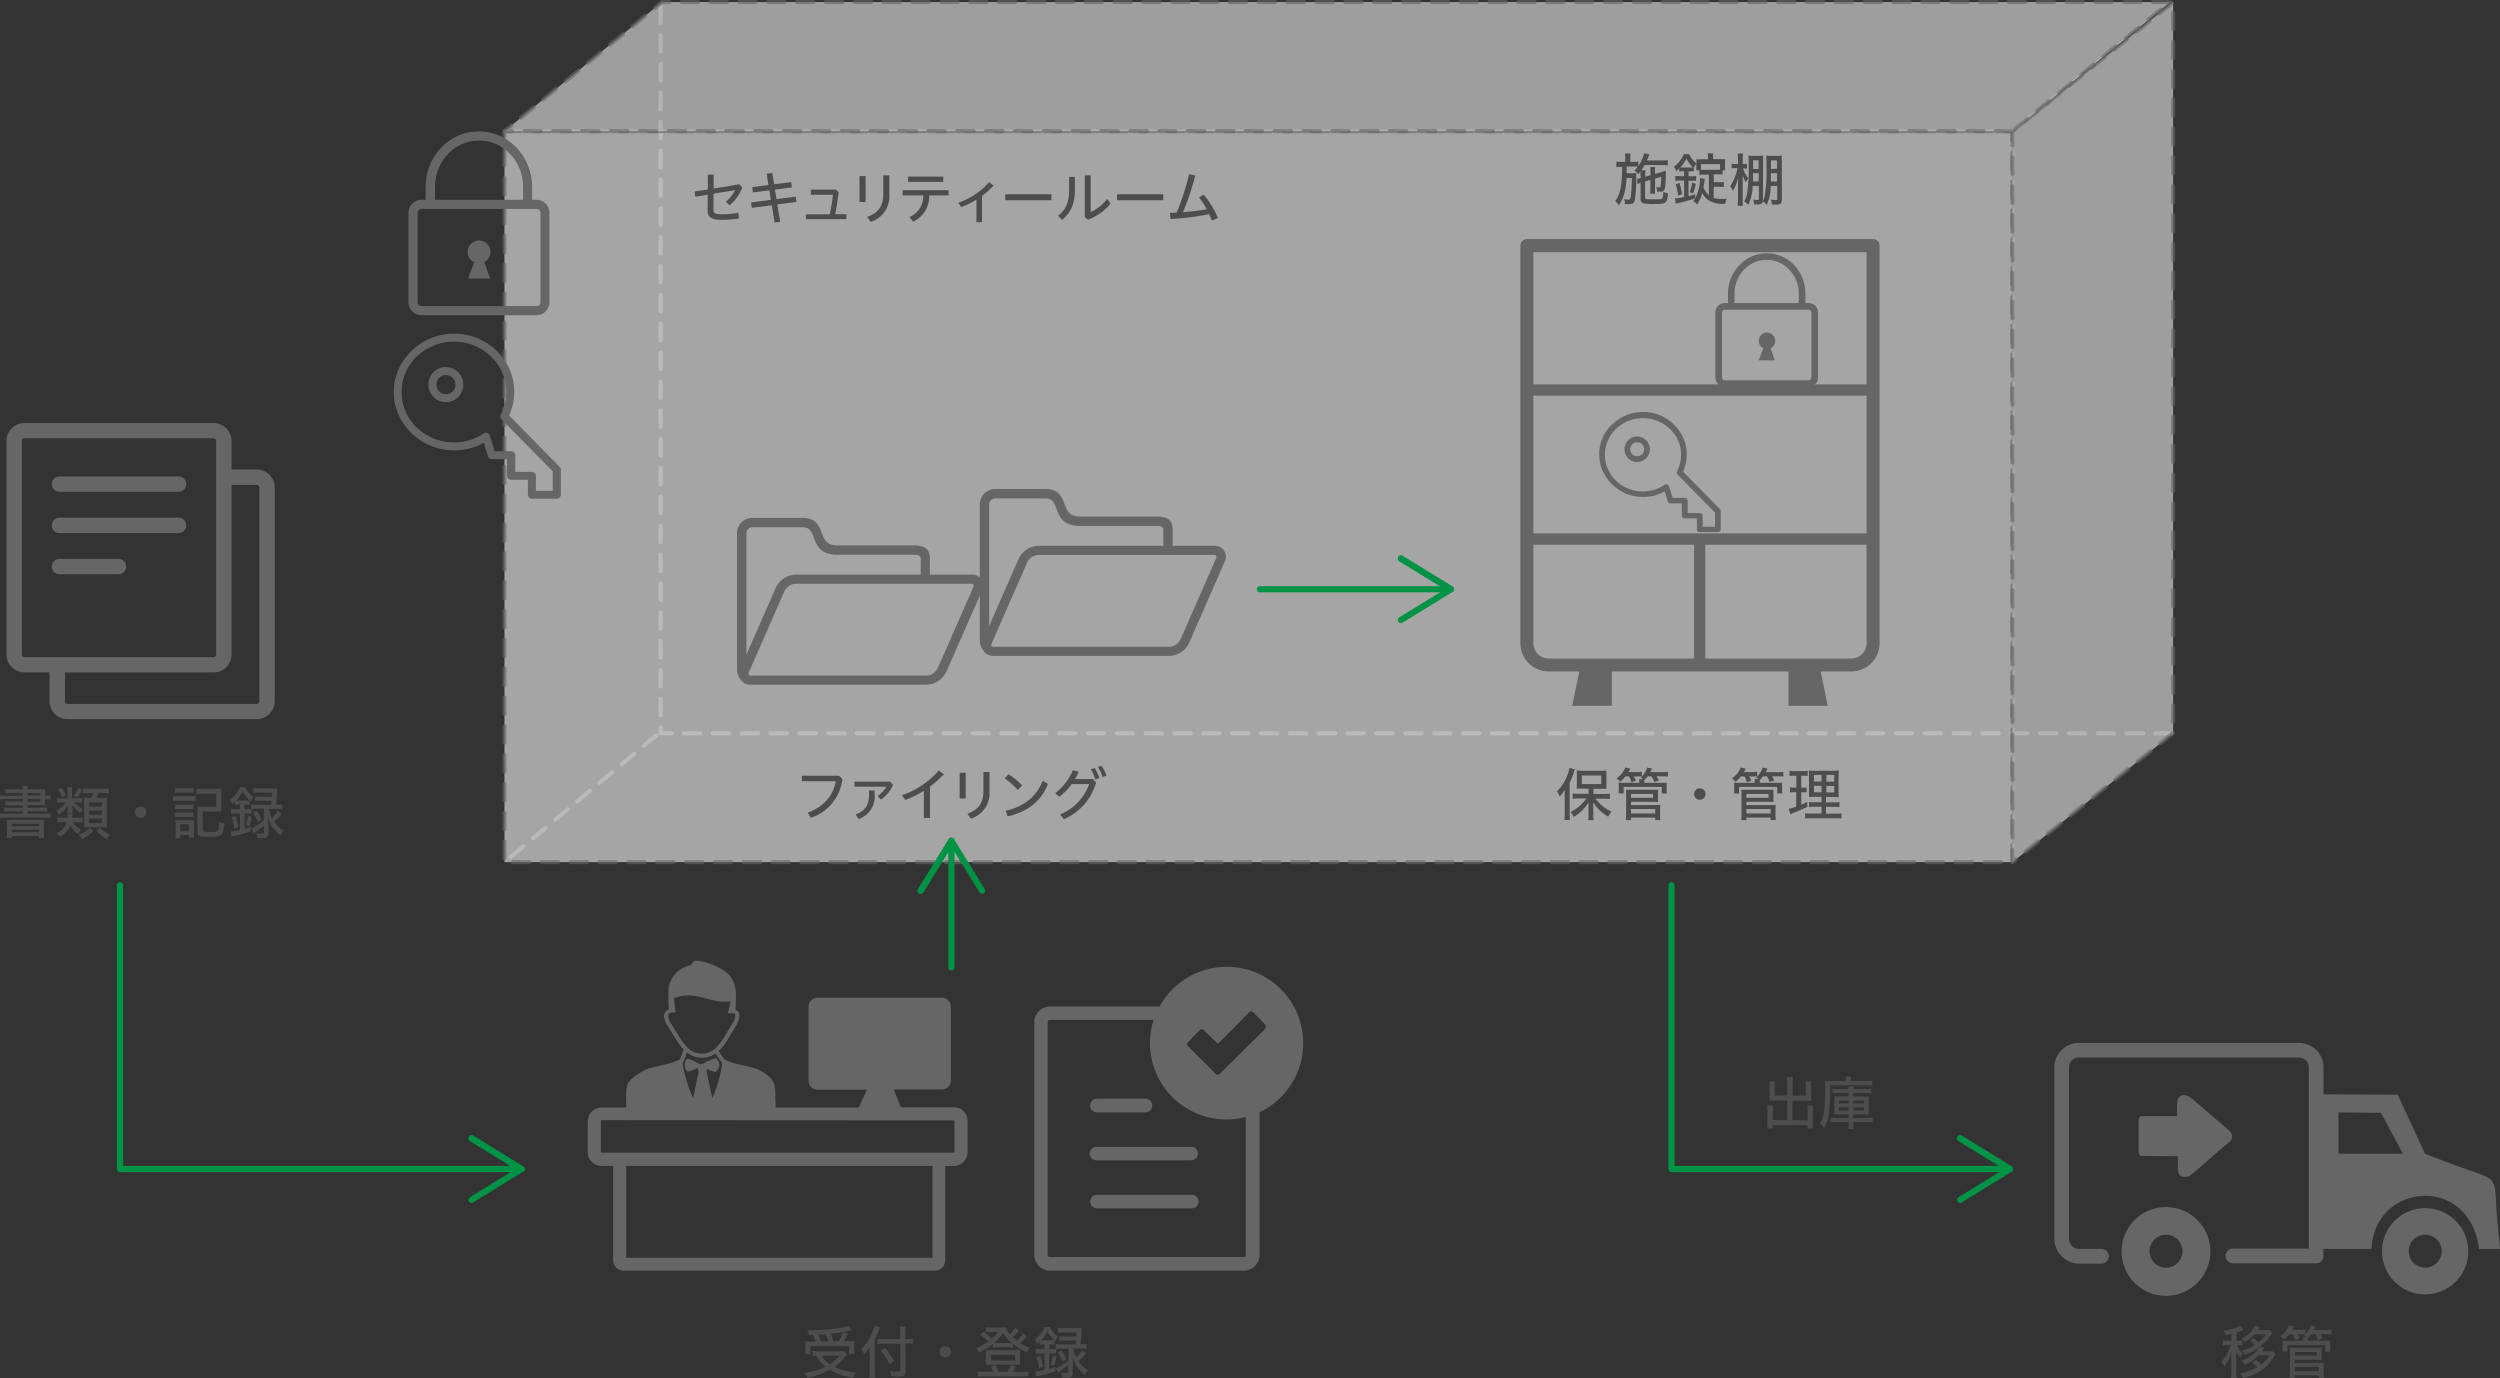 <svg id="レイヤー_2" data-name="レイヤー 2" xmlns="http://www.w3.org/2000/svg" width="606.52" height="334.31" viewBox="0 0 606.52 334.31">
  <rect x="0" y="0" width="606.52" height="334.31" fill="#333333" stroke="none"/>
  <g id="レイヤー_1" data-name="レイヤー 1">
    <path id="パス_4378" data-name="パス 4378" d="M160.28,1.54V177.91H527.22" fill="none" stroke="#666" stroke-linecap="round" stroke-linejoin="round" stroke-width="1" stroke-dasharray="4 3"/>
    <line id="線_373" data-name="線 373" x1="36.84" y2="30.78" transform="translate(122.39 178.39)" fill="none" stroke="#666" stroke-linecap="round" stroke-linejoin="round" stroke-width="1" stroke-dasharray="4 3"/>
    <rect id="長方形_1194" data-name="長方形 1194" width="365.85" height="177.33" transform="translate(122.39 31.83)" fill="#f2f2f2" stroke="#666" stroke-linecap="round" stroke-linejoin="round" stroke-width="1" stroke-dasharray="4 3" opacity="0.6"/>
    <path id="パス_4379" data-name="パス 4379" d="M527.22,177.83l-38.99,31.34V31.83L527.22.5Z" fill="#e6e6e6" stroke="#666" stroke-linecap="round" stroke-linejoin="round" stroke-width="1" stroke-dasharray="4 3" opacity="0.6"/>
    <path id="パス_4380" data-name="パス 4380" d="M488.23,31.83H122.39L160.62.5H526.47Z" fill="#e6e6e6" stroke="#666" stroke-linecap="round" stroke-linejoin="round" stroke-width="1" stroke-dasharray="4 3" opacity="0.6"/>
    <path id="パス_4381" data-name="パス 4381" d="M29.12,214.75v68.87h97.4l-12.12-7.46" fill="none" stroke="#009245" stroke-linecap="round" stroke-linejoin="round" stroke-width="1.5"/>
    <line id="線_374" data-name="線 374" x1="12.12" y1="7.46" transform="translate(114.4 276.16)" fill="none" stroke="#009245" stroke-linecap="round" stroke-linejoin="round" stroke-width="1.5"/>
    <line id="線_375" data-name="線 375" x1="12.12" y2="7.46" transform="translate(114.4 283.62)" fill="none" stroke="#009245" stroke-linecap="round" stroke-linejoin="round" stroke-width="1.5"/>
    <path id="パス_4382" data-name="パス 4382" d="M405.52,214.75v68.87h82.14l-12.12-7.46" fill="none" stroke="#009245" stroke-linecap="round" stroke-linejoin="round" stroke-width="1.5"/>
    <line id="線_376" data-name="線 376" x1="12.12" y1="7.46" transform="translate(475.54 276.16)" fill="none" stroke="#009245" stroke-linecap="round" stroke-linejoin="round" stroke-width="1.5"/>
    <line id="線_377" data-name="線 377" x1="12.12" y2="7.46" transform="translate(475.54 283.62)" fill="none" stroke="#009245" stroke-linecap="round" stroke-linejoin="round" stroke-width="1.5"/>
    <path id="パス_4383" data-name="パス 4383" d="M305.64,142.96H352l-12.13-7.46" fill="none" stroke="#009245" stroke-linecap="round" stroke-linejoin="round" stroke-width="1.5"/>
    <line id="線_378" data-name="線 378" x1="12.13" y1="7.46" transform="translate(339.87 135.5)" fill="none" stroke="#009245" stroke-linecap="round" stroke-linejoin="round" stroke-width="1.5"/>
    <line id="線_379" data-name="線 379" x1="12.13" y2="7.46" transform="translate(339.87 142.96)" fill="none" stroke="#009245" stroke-linecap="round" stroke-linejoin="round" stroke-width="1.5"/>
    <path id="パス_4384" data-name="パス 4384" d="M230.82,234.71V203.99l-7.46,12.12" fill="none" stroke="#009245" stroke-linecap="round" stroke-linejoin="round" stroke-width="1.5"/>
    <line id="線_380" data-name="線 380" x1="7.46" y2="12.12" transform="translate(223.36 203.99)" fill="none" stroke="#009245" stroke-linecap="round" stroke-linejoin="round" stroke-width="1.5"/>
    <line id="線_381" data-name="線 381" x2="7.46" y2="12.12" transform="translate(230.82 203.99)" fill="none" stroke="#009245" stroke-linecap="round" stroke-linejoin="round" stroke-width="1.5"/>
  </g>
  <g id="レイヤー_3" data-name="レイヤー 3">
    <path id="パス_4385" data-name="パス 4385" d="M14.3,139.32a1.87,1.87,0,0,1,0-3.73H28.87a1.87,1.87,0,0,1,0,3.73ZM56.18,113.9h6.1a4.37,4.37,0,0,1,4.37,4.36v51.85a4.37,4.37,0,0,1-4.37,4.36H16.39A4.37,4.37,0,0,1,12,170.11v-7H5.92a4.37,4.37,0,0,1-4.36-4.37V107a4.37,4.37,0,0,1,4.36-4.36h45.9A4.37,4.37,0,0,1,56.18,107v7ZM15.76,163.16v7a.61.61,0,0,0,.19.44.65.65,0,0,0,.44.18H62.28a.63.63,0,0,0,.44-.18.61.61,0,0,0,.19-.44v-51.9a.61.61,0,0,0-.19-.44.65.65,0,0,0-.44-.18h-6.1v41.15a4.37,4.37,0,0,1-4.36,4.36H15.76Zm36.06-56.84H5.92a.57.57,0,0,0-.43.19.61.61,0,0,0-.19.44v51.84a.6.6,0,0,0,.19.44.57.57,0,0,0,.43.19h45.9a.61.61,0,0,0,.44-.19.65.65,0,0,0,.18-.44V107a.63.63,0,0,0-.18-.44.61.61,0,0,0-.44-.19Zm-37.52,13a1.87,1.87,0,0,1,0-3.73H43.44a1.87,1.87,0,0,1,0,3.73Zm0,10a1.87,1.87,0,0,1,0-3.73H43.44a1.87,1.87,0,0,1,0,3.73Z" fill="#666"/>
    <path id="パス_4386" data-name="パス 4386" d="M266,266.55a1.67,1.67,0,0,0,0,3.33h12a1.67,1.67,0,0,0,0-3.33Zm31.58-32a18.54,18.54,0,0,1,8,35.29v34.62a3.84,3.84,0,0,1-3.83,3.82h-47a3.82,3.82,0,0,1-3.82-3.82V248a3.82,3.82,0,0,1,3.82-3.82h26.58a18.53,18.53,0,0,1,16.26-9.62ZM302.21,271a18.544,18.544,0,0,1-22.34-23.56H254.7a.55.55,0,0,0-.38.16.56.56,0,0,0-.15.38v56.45a.51.51,0,0,0,.53.53h47a.51.51,0,0,0,.53-.53V271ZM266,289.86a1.65,1.65,0,0,0,0,3.29h23a1.65,1.65,0,1,0,0-3.29Zm0-11.64a1.64,1.64,0,0,0,0,3.28h23a1.64,1.64,0,1,0,0-3.28ZM292.1,250l3.41,3.24,7.05-7.15c.58-.59.94-1.07,1.66-.33l2.33,2.38c.76.75.72,1.19,0,1.89l-9.72,9.57c-1.52,1.49-1.25,1.58-2.79,0l-5.85-5.82a.67.67,0,0,1,.07-1L291,250c.4-.42.73-.39,1.15,0Z" fill="#666" fill-rule="evenodd"/>
    <path id="パス_4387" data-name="パス 4387" d="M163.31,245.6a1.64,1.64,0,0,0-.86.22.78.78,0,0,0-.25.29,1,1,0,0,0-.08.45,4.1,4.1,0,0,0,.82,2h0l1.71,2.72a14.609,14.609,0,0,0,2.29,3,4.72,4.72,0,0,0,3.28,1.32,4.84,4.84,0,0,0,3.47-1.38,15.189,15.189,0,0,0,2.36-3.23l1.93-3.17a3.11,3.11,0,0,0,.41-1.69c-.05-.19-.27-.28-.63-.3h-.65a2.3,2.3,0,0,1-.52,0l.66-2.92c-4.9.77-8.56-2.86-13.74-.73l.38,3.45a3.819,3.819,0,0,1-.59,0Zm35-3.56H228.5a2.21,2.21,0,0,1,2.2,2.2v17.88a2.21,2.21,0,0,1-2.2,2.2H216.83l1.72,4.32h12.88a3.31,3.31,0,0,1,3.32,3.32v7.58a3.3,3.3,0,0,1-1,2.34h0a3.3,3.3,0,0,1-2.34,1h-2.09v22.89a2.51,2.51,0,0,1-2.51,2.51H151.29a2.52,2.52,0,0,1-1.78-.74.75.75,0,0,1-.12-.14,2.49,2.49,0,0,1-.63-1.65V282.86h-2.85a3.31,3.31,0,0,1-2.34-1l-.11-.11a3.3,3.3,0,0,1-.87-2.24V272a3.34,3.34,0,0,1,1-2.35l.12-.1a3.27,3.27,0,0,1,2.22-.86H152a3.839,3.839,0,0,1-.1-.51c.06-4.79-.66-5.68,4.37-8.49,1.84-1,6.6-1.38,8.68-2.74a19.37,19.37,0,0,0,.87-2.3v-.06a17.909,17.909,0,0,1-2-2.74l-1.71-2.72a5,5,0,0,1-1-2.48,2,2,0,0,1,.17-.89,1.59,1.59,0,0,1,.58-.68,1.76,1.76,0,0,1,.41-.21,44,44,0,0,1-.08-4.89,6.58,6.58,0,0,1,5-5.72c1.07-.37.66-1.24,1.74-1.19,2.55.14,6.49,1.78,8,3.52,2.12,2.45,1.58,5.46,1.5,8.44h0a1.22,1.22,0,0,1,.9.93,3.85,3.85,0,0,1-.46,2.33h0a.327.327,0,0,1,0,.06l-1.95,3.21a15.841,15.841,0,0,1-2.54,3.42v.06c.09.15.2.3.31.46.34.5.72,1.06,1.08,1.5,2.12,1.32,6.78,1.67,8.6,2.69,4.63,2.58,3.48,4,3.82,8.49a2.1,2.1,0,0,1-.1.51h20.25l2-4.32h-12a2.2,2.2,0,0,1-2.19-2.2V244.24a2.2,2.2,0,0,1,2.19-2.2ZM149.8,271.76h-3.97a.16.16,0,0,0-.06.13v7.58a.21.21,0,0,0,0,.12h0a.18.18,0,0,0,.14.06h85.47a.18.18,0,0,0,.19-.2V272a.16.16,0,0,0-.06-.13.18.18,0,0,0-.13-.06Zm2.11,11.1v22.27h74.33V282.86Zm14.87-22.92a2.11,2.11,0,0,1,0-3.1,9.08,9.08,0,0,1,3,1.37,1.43,1.43,0,0,1,.65-.1,19.9,19.9,0,0,1,3.22-1.45c1.26,1.23,1.13,2.36-.11,3.41a8.5,8.5,0,0,1-2-.73,2,2,0,0,1-.13.54l1.38,6.54a29,29,0,0,0,2.41-8.57,20.371,20.371,0,0,1-1.36-1.84c-.1-.15-.19-.27-.27-.4a5.75,5.75,0,0,1-3.3,1,5.52,5.52,0,0,1-3.6-1.29,11.331,11.331,0,0,1-1,2.44.52.52,0,0,1-.1.11,36.329,36.329,0,0,0,2.58,8.58l1.38-6.54a1.52,1.52,0,0,1-.27-.87,8.471,8.471,0,0,1-2.43.93Z" fill="#666" fill-rule="evenodd"/>
    <path id="パス_4388" data-name="パス 4388" d="M102.26,48.47h1V45.3a13.7,13.7,0,0,1,3.78-9.47,12.54,12.54,0,0,1,18.27,0,13.7,13.7,0,0,1,3.78,9.47v3.17h1.05a3.18,3.18,0,0,1,3.16,3.16V73.31a3.175,3.175,0,0,1-3.16,3.17H102.26a3.175,3.175,0,0,1-3.17-3.17V51.63a3.18,3.18,0,0,1,3.17-3.16Zm12.81,15.1-1.52,4h5.35l-1.41-4a2.77,2.77,0,1,0-2.42.06Zm-9.53-15.1h21.37V45.3a11.47,11.47,0,0,0-3.15-7.93,10.32,10.32,0,0,0-15.07,0,11.47,11.47,0,0,0-3.15,7.93Zm24.65,2.22H102.26a.93.93,0,0,0-.66.28,1,1,0,0,0-.28.66V73.31a1,1,0,0,0,.28.67.92.92,0,0,0,.66.27h27.93a.92.92,0,0,0,.66-.27,1,1,0,0,0,.28-.67V51.63a1,1,0,0,0-.94-.94Z" fill="#666"/>
    <g id="Layer_1">
      <path id="パス_4389" data-name="パス 4389" d="M193,139.41h30.37v-3.65c.09-.91-.54-1.13-1.31-1.17H203.19c-4.2,0-5-2.22-5.82-4.32-.45-1.21-.88-2.35-2.64-2.35H182.51a1.44,1.44,0,0,0-1.43,1.43v29.49l7.16-16.31a5.54,5.54,0,0,1,4.71-3.12Zm32.65,0h10a2.68,2.68,0,0,1,2.54,4h0L229.58,163a5.55,5.55,0,0,1-4.71,3.13H182.19a2.92,2.92,0,0,1-2.11-.79,4.45,4.45,0,0,1-1.28-2.92V129.35a3.72,3.72,0,0,1,3.71-3.71h12.17c3.32,0,4,1.87,4.76,3.84.52,1.38,1.07,2.84,3.7,2.84h18.97c1.91.09,3.59.63,3.48,3.43v3.65Zm10,2.22H192.94a3.25,3.25,0,0,0-2.62,1.77l-8.6,19.6h0c-.24.54-.17.91.48.91h42.67a3.26,3.26,0,0,0,2.62-1.78l8.6-19.59s.47-.9-.47-.9Z" fill="#666"/>
    </g>
    <g id="Layer_1-2" data-name="Layer_1">
      <path id="パス_4390" data-name="パス 4390" d="M251.86,132.41h30.37v-3.65c.09-.91-.54-1.13-1.31-1.17H262.05c-4.2,0-5-2.22-5.82-4.32-.45-1.21-.88-2.35-2.64-2.35H241.42a1.44,1.44,0,0,0-1.43,1.43v29.49l7.16-16.31a5.53,5.53,0,0,1,4.71-3.12Zm32.65,0h10a2.68,2.68,0,0,1,2.55,4h0L288.48,156a5.52,5.52,0,0,1-4.71,3.13H241.1a2.92,2.92,0,0,1-2.11-.79,4.45,4.45,0,0,1-1.28-2.92V122.35a3.72,3.72,0,0,1,3.71-3.71h12.17c3.32,0,4,1.87,4.76,3.84.52,1.38,1.07,2.84,3.7,2.84h18.97c1.91.09,3.59.63,3.48,3.43v3.65Zm10,2.22H251.85a3.25,3.25,0,0,0-2.62,1.77l-8.6,19.6h0c-.24.54-.17.91.47.91h42.68a3.26,3.26,0,0,0,2.62-1.78l8.6-19.59s.47-.9-.48-.9Z" fill="#666"/>
    </g>
    <path id="パス_4391" data-name="パス 4391" d="M179.35,44.7l.72.81a10.24,10.24,0,0,1-3.06,4.3l-.95-.86a7.53,7.53,0,0,0,2.25-2.83L173.1,47v3.91c0,.8.41,1.08,1.88,1.08a21,21,0,0,0,4.16-.37l.13,1.39a25.29,25.29,0,0,1-4.3.31c-2.45,0-3.28-.72-3.28-2.08v-4l-3,.49-.18-1.27,3.22-.5v-3.6h1.41v3.39Z" fill="#4d4d4d"/>
    <path id="パス_4392" data-name="パス 4392" d="M191.94,44.16l.18,1.31L188,46l.38,2.31,4.65-.61.19,1.29-4.63.61.7,4.21-1.35.18-.71-4.2-4.83.63-.19-1.29,4.81-.65-.38-2.31-4,.51-.14-1.29,3.92-.51L186,42.15l1.36-.19.46,2.74Z" fill="#4d4d4d"/>
    <path id="パス_4393" data-name="パス 4393" d="M201.3,52a42.645,42.645,0,0,0,.77-4.75h-5.35V46h6.07l.67.62c-.24,2.2-.52,3.81-.83,5.35h2.7v1.2h-9.81V52Z" fill="#4d4d4d"/>
    <path id="パス_4394" data-name="パス 4394" d="M208.52,42.71H210V49h-1.47Zm7.24-.17v4.68a6.45,6.45,0,0,1-4.52,6.61l-.84-1.21c2.74-1,3.89-2.62,3.89-5.56V42.54Z" fill="#4d4d4d"/>
    <path id="パス_4395" data-name="パス 4395" d="M219,46.15h11.13v1.26h-4.69a6.8,6.8,0,0,1-3.9,6.38l-.92-1.12A5.53,5.53,0,0,0,224,47.41h-5Zm1.3-3.3h8.54v1.27H220.3Z" fill="#4d4d4d"/>
    <path id="パス_4396" data-name="パス 4396" d="M238.25,53.91h-1.36V48.44a21.83,21.83,0,0,1-3.7,1.8l-.73-1.05a17.28,17.28,0,0,0,7.5-5l1.09.83a20.7,20.7,0,0,1-2.8,2.52Z" fill="#4d4d4d"/>
    <path id="パス_4397" data-name="パス 4397" d="M255.08,47.13v1.46H243.89V47.13Z" fill="#4d4d4d"/>
    <path id="パス_4398" data-name="パス 4398" d="M260.77,42.93V46.1c0,3.23-.95,5.49-3.09,7.24l-1-1c2-1.47,2.7-3.41,2.7-6.36V42.93Zm3.84-.39v8.92a10.61,10.61,0,0,0,4-3.23l.83,1.17a13.12,13.12,0,0,1-5.49,3.9l-.77-.63V42.54Z" fill="#4d4d4d"/>
    <path id="パス_4399" data-name="パス 4399" d="M282.21,47.13v1.46H271V47.13Z" fill="#4d4d4d"/>
    <path id="パス_4400" data-name="パス 4400" d="M294,53.51c-.2-.54-.42-1.06-.65-1.55A64.628,64.628,0,0,1,284,53.13l-.2-1.49a11.745,11.745,0,0,0,1.68-.08,60.823,60.823,0,0,0,3-9.29l1.51.3a61.888,61.888,0,0,1-3,8.9c1.95-.16,3.88-.35,5.79-.7a19.679,19.679,0,0,0-1.89-2.88l1.11-.67a19.731,19.731,0,0,1,3.46,5.67Z" fill="#4d4d4d"/>
    <path id="パス_4401" data-name="パス 4401" d="M398,42.39v-.84c-.16.23-.25.34-.55.72a3.33,3.33,0,0,0-.9-.86,6.639,6.639,0,0,0,.79-1h-2.69v1.63h1.32a6.28,6.28,0,0,0,1-.06v1.19a34.1,34.1,0,0,1-.32,5.16c-.16.68-.33.95-.66,1.06a2.541,2.541,0,0,1-.83.13h-.91a4.09,4.09,0,0,0-.22-1.21,5.47,5.47,0,0,0,1,.12c.43,0,.51-.12.64-.94a37.4,37.4,0,0,0,.22-4.31h-1.27c-.21,3.22-.73,5-1.89,6.6a4.39,4.39,0,0,0-.88-1c1.23-1.55,1.68-3.75,1.69-8.29h-.25a7.28,7.28,0,0,0-1.14.07V39.2a6.09,6.09,0,0,0,1.24.08h.91v-.79a6.7,6.7,0,0,0-.09-1.24h1.38a7.073,7.073,0,0,0-.07,1.24v.79h.73a6.75,6.75,0,0,0,1.23-.07v1.1a10.09,10.09,0,0,0,1.4-3.14l1.3.28a3.071,3.071,0,0,0-.21.48,2.13,2.13,0,0,0-.1.22l-.33.78h3.67a7.78,7.78,0,0,0,1.41-.08v1.26c-.22,0-.84-.06-1.4-.06h-4.24c-.28.49-.47.8-.77,1.27h1a5.91,5.91,0,0,0-.07,1.07v.49l1.28-.37v-.86a6.705,6.705,0,0,0-.07-1.12h1.23a5.22,5.22,0,0,0-.08,1.08v.59l1.44-.41.49-.15a2.686,2.686,0,0,1,.32-.1l.23-.07.16-.07a6.43,6.43,0,0,0,0,.77c-.09,4-.19,4.31-1.4,4.31h-.7a3.529,3.529,0,0,0-.26-1.1,4,4,0,0,0,.77.09c.28,0,.33-.11.39-.75a17.138,17.138,0,0,0,.08-1.83l-1.49.45v2.49a7.939,7.939,0,0,0,0,1.15h-1.19a8,8,0,0,0,.06-1.15V43.66l-1.28.37v3.76c0,.56,0,.57,2.45.57,1.15,0,1.54,0,1.7-.25a3.32,3.32,0,0,0,.24-1.58,3.6,3.6,0,0,0,1.16.37c-.11,1.35-.28,1.88-.64,2.2s-1,.4-2.85.4a11.94,11.94,0,0,1-2.42-.17,1,1,0,0,1-.74-1.09V44.37H398a5.34,5.34,0,0,0-.72.28l-.11-1.26a5.81,5.81,0,0,0,.9-.21Z" fill="#4d4d4d"/>
    <path id="パス_4402" data-name="パス 4402" d="M415.74,48a6.27,6.27,0,0,0,2,.27,10.451,10.451,0,0,0,1.19-.08,4.449,4.449,0,0,0-.37,1.27h-.43a6.3,6.3,0,0,1-3.61-.87,4.89,4.89,0,0,1-1.54-1.74,9.42,9.42,0,0,1-1.25,2.76,3,3,0,0,0-.95-.81,6.712,6.712,0,0,0,.49-.69,35.237,35.237,0,0,1-4.07,1.14l-.63.15-.23-1.26a13.13,13.13,0,0,0,2.24-.35v-4h-.84a7.92,7.92,0,0,0-1.29.07V42.67a9.33,9.33,0,0,0,1.29.07h.84v-1.2h-.35a4.62,4.62,0,0,0-.84.06v-.72a9.209,9.209,0,0,1-.73.65,3.44,3.44,0,0,0-.59-1.07,7,7,0,0,0,2.44-3.07h1.29a5.69,5.69,0,0,0,1.79,2.29v-.16a5.546,5.546,0,0,0-.05-.89,9.309,9.309,0,0,0,1.29,0h1.54V38.2a5.051,5.051,0,0,0-.07-1h1.37a5,5,0,0,0-.07.94v.45h1.62a11.49,11.49,0,0,0,1.35,0,7.752,7.752,0,0,0-.06,1v.81a7.089,7.089,0,0,0,.06.9h-.66v1.05a7.321,7.321,0,0,0-1.26-.07h-.87v1.93h1.16a7,7,0,0,0,1.28-.07v1.24a8.281,8.281,0,0,0-1.28-.07h-1.16Zm-8.6-.53a15.289,15.289,0,0,0-.6-2.76l.91-.32a16.627,16.627,0,0,1,.64,2.71Zm2.93-6.85a4.441,4.441,0,0,0,.66,0,8.519,8.519,0,0,1-1.59-2.14,9.14,9.14,0,0,1-1.48,2.15h.56Zm3.53,2.73c0,.17-.07.4-.11.7a12.351,12.351,0,0,1-.23,1.4,5.17,5.17,0,0,0,1.32,1.92v-5H413.5a6.38,6.38,0,0,0-1.22.07V41.32h-.78a5,5,0,0,0,.05-.89v-.74a5.1,5.1,0,0,0-.63,1v.89a6.51,6.51,0,0,0-.85,0h-.42v1.2h.63a8.329,8.329,0,0,0,1.23-.07v1.15a10.12,10.12,0,0,0-1.25,0h-.61V47.6c.55-.14.92-.26,1.62-.49v1a10,10,0,0,0,1.15-4.64v-.23Zm-3.67,3.25a8.83,8.83,0,0,0,.59-2.29l.89.3a11.279,11.279,0,0,1-.67,2.31Zm7.37-6.8h-4.61v1.4a6.54,6.54,0,0,0,.81,0h3.8Z" fill="#4d4d4d"/>
    <path id="パス_4403" data-name="パス 4403" d="M422.86,40.87a8,8,0,0,0,1.29,2.42,4.82,4.82,0,0,0-.59.92,7.822,7.822,0,0,1-.77-1.7v5.77a14.152,14.152,0,0,0,.07,1.65h-1.29c0-.35.08-1,.08-1.65V45c0-.46,0-1.11.07-2a10.66,10.66,0,0,1-1.3,3.28,4.3,4.3,0,0,0-.67-1.08,12.27,12.27,0,0,0,1.78-4.41h-.48a8.876,8.876,0,0,0-.939.05V39.73a6.419,6.419,0,0,0,.94.06h.59V38.67a10.661,10.661,0,0,0-.07-1.43h1.29a8.683,8.683,0,0,0-.07,1.41v1.14h.22a4.6,4.6,0,0,0,.84-.06v1.19a5.29,5.29,0,0,0-.83-.05Zm4.84,7.39a4,4,0,0,1-.05.54,4.19,4.19,0,0,0,.55-1.63,37.469,37.469,0,0,0,.35-7.05c0-1.28,0-2-.05-2.38a6.48,6.48,0,0,0,1.27.07h1.33a5.86,5.86,0,0,0,1.19-.07,11.5,11.5,0,0,0,0,1.4v9.18c0,1-.32,1.33-1.36,1.33a10.069,10.069,0,0,1-1.08-.06,3.941,3.941,0,0,0-.22-1.19,5.071,5.071,0,0,0,1.15.14c.33,0,.39,0,.39-.43v-3h-1.58a10.61,10.61,0,0,1-1,4.64,3,3,0,0,0-.9-.9c-.14.56-.45.74-1.26.74h-.87a3.09,3.09,0,0,0-.26-1.19,5.4,5.4,0,0,0,1,.13c.36,0,.42-.07.42-.45V45.11H425.2a10.59,10.59,0,0,1-1.08,4.61,2.89,2.89,0,0,0-.95-.87,6.2,6.2,0,0,0,.75-2.25,45.608,45.608,0,0,0,.33-6.57,20.068,20.068,0,0,0-.07-2.29,6.85,6.85,0,0,0,1.29.07h1.08a5.86,5.86,0,0,0,1.19-.07,12.527,12.527,0,0,0,0,1.29ZM425.29,42v2.02h1.39V42Zm1.36-3.12h-1.33V41h1.33Zm4.48,5.14V42h-1.5v2.02Zm0-3.08V38.91h-1.49V41Z" fill="#4d4d4d"/>
    <path id="パス_4404" data-name="パス 4404" d="M379.6,193.21v-1.57a8.342,8.342,0,0,1-1.22,1.63,5.451,5.451,0,0,0-.62-1.3,10.92,10.92,0,0,0,3-5.71l1.31.41a5.372,5.372,0,0,0-.26.76,14.906,14.906,0,0,1-1,2.48v7.44a10.993,10.993,0,0,0,.07,1.59h-1.34a12.877,12.877,0,0,0,.08-1.62Zm5.79-1.87h-1.46a12.65,12.65,0,0,0-1.43,0,11.094,11.094,0,0,0,.06-1.3v-1.91a11.316,11.316,0,0,0-.06-1.24,11.14,11.14,0,0,0,1.5.11h4.23a11.186,11.186,0,0,0,1.51-.07,11.377,11.377,0,0,0,0,1.3v1.88a9.907,9.907,0,0,0,0,1.26h-3.16v1.26h2.56a14,14,0,0,0,1.43-.09v1.3c-.38,0-1-.08-1.4-.08h-2.1a10.13,10.13,0,0,0,3.89,3.14,8.309,8.309,0,0,0-.8,1.22,10.07,10.07,0,0,1-3.62-3.45c0,.53,0,1,0,1.49v1.52a8.84,8.84,0,0,0,.08,1.29H385.3a8.853,8.853,0,0,0,.09-1.3v-3.01a9.94,9.94,0,0,1-3.63,3.53A3.67,3.67,0,0,0,381,197a10.22,10.22,0,0,0,3.88-3.29H383a13.348,13.348,0,0,0-1.45.08v-1.28a13.443,13.443,0,0,0,1.45.07h2.4Zm-1.63-1.12h4.72v-2.09h-4.72Z" fill="#4d4d4d"/>
    <path id="パス_4405" data-name="パス 4405" d="M394.36,188.34a7.44,7.44,0,0,1-1.3,1.33,3.58,3.58,0,0,0-.89-.83,5.55,5.55,0,0,0,2.13-2.63l1.24.26c-.2.37-.27.51-.48.84h2.05a8.284,8.284,0,0,0,1.2-.06v1.12a4.63,4.63,0,0,0,1.29-2.15l1.19.23c-.14.33-.2.44-.42.88h3a7.333,7.333,0,0,0,1.29-.08v1.17a8.088,8.088,0,0,0-1.25-.07H401.9a9.16,9.16,0,0,1,.57,1l-1.12.38a7.821,7.821,0,0,0-.69-1.39h-.92a8.329,8.329,0,0,1-.83.93c0,.18,0,.28,0,.47v.18h4a13.883,13.883,0,0,0,1.44-.05,6.558,6.558,0,0,0,0,.87v.85a4.471,4.471,0,0,0,.06.91h-1.24v-1.58H393.9v1.58h-1.23a5.258,5.258,0,0,0,.05-.89v-.86a4.918,4.918,0,0,0-.05-.88,12.573,12.573,0,0,0,1.41.05h3.61v-.18a3.457,3.457,0,0,0,0-.71h1a2.841,2.841,0,0,0-.66-.41,2.15,2.15,0,0,0,.29-.24,5.491,5.491,0,0,0-.94,0h-1a8.741,8.741,0,0,1,.52,1l-1.1.4a6.218,6.218,0,0,0-.57-1.41Zm.07,10.6a10.851,10.851,0,0,0,.08-1.47v-4.94a5.86,5.86,0,0,0-.05-.94,11.494,11.494,0,0,0,1.25,0H401a10.4,10.4,0,0,0,1.26,0,8.228,8.228,0,0,0,0,.94v1a9.846,9.846,0,0,0,0,1.05c-.31,0-.73-.05-1.22-.05h-5.35v.78h5.94a9,9,0,0,0,1.18-.06,8.106,8.106,0,0,0-.06,1.18v1.26a11.537,11.537,0,0,0,.07,1.271h-1.25v-.61h-5.88v.61Zm1.26-5.39h5.37v-.94h-5.37Zm0,3.8h5.88v-1.08h-5.88Z" fill="#4d4d4d"/>
    <path id="パス_4406" data-name="パス 4406" d="M413.78,192.65a1.385,1.385,0,1,1-1.39-1.39,1.39,1.39,0,0,1,1.39,1.39Z" fill="#4d4d4d"/>
    <path id="パス_4407" data-name="パス 4407" d="M422.36,188.34a7.437,7.437,0,0,1-1.3,1.33,3.58,3.58,0,0,0-.89-.83,5.55,5.55,0,0,0,2.13-2.63l1.24.26c-.2.37-.27.51-.48.84h2.05a8.285,8.285,0,0,0,1.2-.06v1.12a4.63,4.63,0,0,0,1.29-2.15l1.19.23c-.14.33-.2.44-.42.88h3a7.331,7.331,0,0,0,1.29-.08v1.17a8.089,8.089,0,0,0-1.25-.07H429.9a9.15,9.15,0,0,1,.57,1l-1.12.38a7.821,7.821,0,0,0-.69-1.39h-.92a8.324,8.324,0,0,1-.83.93v.65h4a13.883,13.883,0,0,0,1.44-.05,6.563,6.563,0,0,0,0,.87v.85a4.468,4.468,0,0,0,.06.91h-1.24v-1.58H421.9v1.58h-1.23a5.258,5.258,0,0,0,.05-.89v-.86a4.921,4.921,0,0,0-.05-.88,12.567,12.567,0,0,0,1.41.05h3.61v-.18a3.459,3.459,0,0,0,0-.71h1a2.841,2.841,0,0,0-.66-.41,2.15,2.15,0,0,0,.29-.24,5.491,5.491,0,0,0-.94,0h-1a8.741,8.741,0,0,1,.52,1l-1.1.4a6.218,6.218,0,0,0-.57-1.41Zm.07,10.6a10.851,10.851,0,0,0,.08-1.47v-4.94a5.86,5.86,0,0,0-.05-.94,11.494,11.494,0,0,0,1.25,0H429a10.4,10.4,0,0,0,1.26,0,8.228,8.228,0,0,0,0,.94v1a9.846,9.846,0,0,0,0,1.05c-.31,0-.73-.05-1.22-.05h-5.35v.78h5.94a9,9,0,0,0,1.18-.06,8.111,8.111,0,0,0-.06,1.18v1.26a11.521,11.521,0,0,0,.07,1.271h-1.25v-.61h-5.88v.61Zm1.26-5.39h5.37v-.94h-5.37Zm0,3.8h5.88v-1.08h-5.88Z" fill="#4d4d4d"/>
    <path id="パス_4408" data-name="パス 4408" d="M435.21,188.2a5.231,5.231,0,0,0-1.06.07V187a7.281,7.281,0,0,0,1.22.08h2a7,7,0,0,0,1.19-.08v1.24a7.34,7.34,0,0,0-1-.05H437v2.91h.41a3.861,3.861,0,0,0,.89-.07v1.19a6.37,6.37,0,0,0-.89,0H437v3c.48-.21.77-.33,1.46-.67v1.2a41.778,41.778,0,0,1-3.87,1.68l-.25.12-.34-1.32a9.831,9.831,0,0,0,1.77-.55V192.2h-.56a4.291,4.291,0,0,0-.93.07V191a4.37,4.37,0,0,0,1,.07h.53V188.2Zm6.7,7.52h-1.66a7.59,7.59,0,0,0-1.38.07v-1.22a7.59,7.59,0,0,0,1.38.07h1.66v-1.32h-1.36a14.286,14.286,0,0,0-1.67.06,3.746,3.746,0,0,0,0-.45v-4.2a17,17,0,0,0-.07-1.81,13,13,0,0,0,1.82.08h3.71a9.911,9.911,0,0,0,1.77-.08c0,.3-.06.83-.06,1.83v2.85a13.819,13.819,0,0,0,.06,1.8c-.34,0-.8-.05-1.56-.05H443v1.32h1.84a8.531,8.531,0,0,0,1.42-.07v1.22a8.259,8.259,0,0,0-1.4-.07H443v1.65h2.33a9.64,9.64,0,0,0,1.41-.07v1.25a9.45,9.45,0,0,0-1.47-.07H439.4a9.741,9.741,0,0,0-1.48.07V197.3a7.67,7.67,0,0,0,1.35.07h2.64ZM440.09,188v1.6h1.82V188Zm0,2.64v1.58h1.82v-1.58Zm3-1H445V188h-1.89Zm0,2.62H445v-1.58h-1.89Z" fill="#4d4d4d"/>
    <path id="パス_4409" data-name="パス 4409" d="M433.59,262.6a5.648,5.648,0,0,0-.1-1.3H435a7.279,7.279,0,0,0-.09,1.3v3.21h3.21v-2.38a6,6,0,0,0-.06-1.05h1.4a8.066,8.066,0,0,0-.06,1.12v2.73a6.337,6.337,0,0,0,0,.81h-4.53v4.74h3.67v-2.41a9.35,9.35,0,0,0-.07-1.18h1.42a10.012,10.012,0,0,0-.07,1.28v3a8.444,8.444,0,0,0,.08,1.29h-1.36V273h-8.47v.76h-1.36a8.089,8.089,0,0,0,.08-1.29v-3a8.39,8.39,0,0,0-.07-1.27h1.4c0,.22-.05.7-.05,1.17v2.36h3.5V267h-4.29a7.318,7.318,0,0,0,0-.81v-2.7a9.769,9.769,0,0,0-.06-1.15h1.4a6,6,0,0,0-.06,1.07v2.36h3Z" fill="#4d4d4d"/>
    <path id="パス_4410" data-name="パス 4410" d="M447.8,262a3.148,3.148,0,0,0-.07-.83h1.37a3.8,3.8,0,0,0-.07.84v.27h3.7a9.88,9.88,0,0,0,1.51-.09v1.18a8.73,8.73,0,0,0-1.44-.07H444a41.226,41.226,0,0,1-.38,7.44,9,9,0,0,1-1.09,2.93,4.389,4.389,0,0,0-1-1.05c1-1.63,1.24-3.58,1.24-9.08v-.21a7.473,7.473,0,0,0-.05-1.12,14.174,14.174,0,0,0,1.61.07h3.43Zm-2,3.18a6.379,6.379,0,0,0-1.23.07v-1.12a9.6,9.6,0,0,0,1.25.07h2.66a4,4,0,0,0-.07-.62h1.27a3.519,3.519,0,0,0-.06.62h3.14a7.718,7.718,0,0,0,1.23-.07v1.12a6.619,6.619,0,0,0-1.23-.07h-3.14V266h2.44a10.666,10.666,0,0,0,1.29-.05,10,10,0,0,0,0,1.13v2.19a10.484,10.484,0,0,0,0,1.16,10.364,10.364,0,0,0-1.29-.05h-2.44v.85h3.23a11.281,11.281,0,0,0,1.47-.07v1.16a12.251,12.251,0,0,0-1.53-.08h-3.17v.28a7.756,7.756,0,0,0,.09,1.38H448.4a7.559,7.559,0,0,0,.09-1.4v-.26h-2.93a13.8,13.8,0,0,0-1.46.07v-1.15a9.13,9.13,0,0,0,1.36.07h3v-.85H446.3a10.441,10.441,0,0,0-1.3.05,11.136,11.136,0,0,0,0-1.19v-2.17a10.466,10.466,0,0,0,0-1.12,10.813,10.813,0,0,0,1.32.05h2.17v-.82Zm.36,1.78v.75h2.32V267Zm0,1.68v.78h2.32v-.78Zm3.46-.93h2.55V267h-2.55Zm0,1.71h2.55v-.78h-2.55Z" fill="#4d4d4d"/>
    <path id="パス_4411" data-name="パス 4411" d="M541.42,323.57c-.55.13-.77.17-1.51.3a3.918,3.918,0,0,0-.49-1.07,10.451,10.451,0,0,0,4.14-1.19l.73,1-.29.13c-.44.19-.89.36-1.39.52v2h.5a4.5,4.5,0,0,0,.94-.06v1.21a6.08,6.08,0,0,0-.94-.06h-.46a5.83,5.83,0,0,0,1.47,2.05,7.173,7.173,0,0,0-.59,1.08,7.519,7.519,0,0,1-1-1.67v4.85a12.813,12.813,0,0,0,.08,1.65h-1.36a10.706,10.706,0,0,0,.09-1.65v-2.75a13.685,13.685,0,0,1,.07-1.81,10,10,0,0,1-1.81,3.46,4.811,4.811,0,0,0-.64-1.2,10.75,10.75,0,0,0,2.21-4h-.84a6.079,6.079,0,0,0-1.06.07V325.2a4.69,4.69,0,0,0,1.06.07h1Zm7.94,3.48a.73.73,0,0,1-.1.14l-.12.18-.34.48h1.53a6.44,6.44,0,0,0,1-.06l.7.73-.33.6a9.57,9.57,0,0,1-3.07,3.32,11.408,11.408,0,0,1-4.5,1.86,3.908,3.908,0,0,0-.64-1.14,10.519,10.519,0,0,0,4.19-1.5,7.409,7.409,0,0,0-1.32-1.08l.87-.65a10.324,10.324,0,0,1,1.4,1.08,8.659,8.659,0,0,0,2-2.17h-2.68a11.28,11.28,0,0,1-3.33,2.26,4.489,4.489,0,0,0-.76-1,8.64,8.64,0,0,0,4.36-3.3,13,13,0,0,1-3.6,1.88,3.171,3.171,0,0,0-.7-1,10.339,10.339,0,0,0,3.13-1.39c-.19-.22-.21-.22-.32-.34a10.906,10.906,0,0,0-.87-.7l.83-.61a8.552,8.552,0,0,1,1.26,1,7.83,7.83,0,0,0,1.82-1.94H547a10.169,10.169,0,0,1-2.45,1.95,4,4,0,0,0-.73-.85,6.91,6.91,0,0,0,3.26-3.2l1.22.38a.76.76,0,0,0-.08.13l-.13.19s-.1.13-.22.31l-.07.1h1.8a6.31,6.31,0,0,0,1-.06l.67.72c-.15.22-.28.4-.38.56a10.109,10.109,0,0,1-2.6,2.76Z" fill="#4d4d4d"/>
    <path id="パス_4412" data-name="パス 4412" d="M555.41,323.69A7.5,7.5,0,0,1,554.1,325a3.529,3.529,0,0,0-.88-.83,5.72,5.72,0,0,0,2.13-2.63l1.23.26a8.323,8.323,0,0,1-.47.84h2a6.77,6.77,0,0,0,1.2-.07v1.12a4.39,4.39,0,0,0,1.29-2.14l1.19.23a9.268,9.268,0,0,1-.42.88h3a6.34,6.34,0,0,0,1.29-.09v1.18a6.942,6.942,0,0,0-1.24-.07h-1.49a9.529,9.529,0,0,1,.58,1l-1.13.38a7.778,7.778,0,0,0-.68-1.39h-.93a8,8,0,0,1-.82.93,3.531,3.531,0,0,0,0,.47v.18h3.95a14.005,14.005,0,0,0,1.45,0,6.243,6.243,0,0,0-.05.87V327a5.33,5.33,0,0,0,.06.91h-1.23v-1.58h-9.18v1.58h-1.23a5.124,5.124,0,0,0,.06-.9v-.85a4.721,4.721,0,0,0-.06-.88,12.8,12.8,0,0,0,1.41,0h3.62v-.18a3.459,3.459,0,0,0,0-.71h1A2.652,2.652,0,0,0,559,324l.3-.24a5.558,5.558,0,0,0-.94-.05h-1a6.336,6.336,0,0,1,.52,1l-1.09.41a5.825,5.825,0,0,0-.58-1.41Zm.06,10.6a10.84,10.84,0,0,0,.09-1.47v-4.95a5.438,5.438,0,0,0-.06-.93,11.486,11.486,0,0,0,1.25.05H562a10.3,10.3,0,0,0,1.26-.05v2.99c-.3,0-.72-.05-1.21-.05H556.7v.77h5.93a9.263,9.263,0,0,0,1.18-.05,9.822,9.822,0,0,0-.06,1.18V333a9.418,9.418,0,0,0,.08,1.28h-1.25v-.62H556.7v.62Zm1.27-5.39h5.36V328h-5.36Zm0,3.79h5.88v-1.08h-5.88Z" fill="#4d4d4d"/>
    <path id="パス_4413" data-name="パス 4413" d="M204.38,189a11.29,11.29,0,0,1-7.66,9.41l-.79-1.24c3.78-1.37,6.19-4,6.84-7.64h-8.24V188.2h9Z" fill="#4d4d4d"/>
    <path id="パス_4414" data-name="パス 4414" d="M216.64,190.4a7.73,7.73,0,0,1-2.93,3.58l-.79-.88a6.43,6.43,0,0,0,2.11-2.25H207.3v-1.21H216Zm-4.45,1.41v1a5.71,5.71,0,0,1-3.9,5.9l-.68-1.11c2.24-.89,3.22-2.19,3.22-4.84v-1Z" fill="#4d4d4d"/>
    <path id="パス_4415" data-name="パス 4415" d="M225.63,198.44h-1.49v-6.59a24.4,24.4,0,0,1-4.49,2.23l-.84-1.15a20.67,20.67,0,0,0,8.93-6l1.26.9a26,26,0,0,1-3.37,3Z" fill="#4d4d4d"/>
    <path id="パス_4416" data-name="パス 4416" d="M232.82,187.47h1.47v6.25h-1.47Zm7.24-.17V192a6.44,6.44,0,0,1-4.52,6.61l-.84-1.2c2.74-1,3.89-2.62,3.89-5.56V187.3Z" fill="#4d4d4d"/>
    <path id="パス_4417" data-name="パス 4417" d="M244.65,187.85a15.74,15.74,0,0,1,3.32,2.69l-1.06,1.12a19.881,19.881,0,0,0-3.17-2.85ZM244,196.7c4.34-1,7.45-3.32,8.95-7.28l1.28.75c-1.63,4.33-5.17,6.88-9.77,7.88Z" fill="#4d4d4d"/>
    <path id="パス_4418" data-name="パス 4418" d="M265.15,189l.77.87a13.86,13.86,0,0,1-7.8,8.88l-.94-1.16a12.44,12.44,0,0,0,7.06-7.37H260a14.42,14.42,0,0,1-3,3.08l-1-.87a13.69,13.69,0,0,0,4.3-5.6l1.41.44a15.914,15.914,0,0,1-.91,1.73Zm.43-2.66a10.421,10.421,0,0,1,1.14,2.42l-1,.37a9.739,9.739,0,0,0-1.07-2.51Zm1.63-.56a9,9,0,0,1,1.22,2.4l-.94.33a8.7,8.7,0,0,0-1.12-2.42Z" fill="#4d4d4d"/>
    <path id="パス_4419" data-name="パス 4419" d="M205.53,328.66a5,5,0,0,0-.53.56,13.08,13.08,0,0,1-2.53,2.38,14.55,14.55,0,0,0,5.13,1.4,5.65,5.65,0,0,0-.62,1.28,13.6,13.6,0,0,1-5.65-2,17.39,17.39,0,0,1-5.5,2,4,4,0,0,0-.64-1.22,15.59,15.59,0,0,0,5.08-1.48,10.36,10.36,0,0,1-2.32-2.68,3.019,3.019,0,0,0-.81.06v-1.21a9.992,9.992,0,0,0,1.4.07h5a6.282,6.282,0,0,0,1.19-.07Zm-7.65-3.21a12.063,12.063,0,0,0-.66-1.6h-1a3.19,3.19,0,0,0-.42-1.15h.82c3.79,0,7.66-.44,9.24-1.07l.8,1.12h-.24l-.34.08a29.055,29.055,0,0,1-4.55.69,10.378,10.378,0,0,1,.63,1.86h1.33a12.327,12.327,0,0,0,1-2.21l1.24.4c-.49,1-.81,1.56-.95,1.81h1a11.55,11.55,0,0,0,1.53-.06,7.442,7.442,0,0,0-.06,1.1v1a6.311,6.311,0,0,0,.07,1H206V326.6h-9.4v1.88h-1.27a8.344,8.344,0,0,0,.07-1v-.95a9.918,9.918,0,0,0-.06-1.11,9.543,9.543,0,0,0,1.58.07Zm3-.24a11.748,11.748,0,0,0-.56-1.51l-1.82.11a15.5,15.5,0,0,1,.66,1.64h1.79v-.1Zm-1.54,3.69a6.789,6.789,0,0,0,2,2.06,8.91,8.91,0,0,0,2.31-2.06Z" fill="#4d4d4d"/>
    <path id="パス_4420" data-name="パス 4420" d="M212.23,332.64a11.654,11.654,0,0,0,.07,1.64h-1.4a14.3,14.3,0,0,0,.08-1.66v-5.85a9.732,9.732,0,0,1-1.33,1.79,4,4,0,0,0-.7-1.23,12.74,12.74,0,0,0,3.21-5.7l1.35.38a4.519,4.519,0,0,0-.28.64c-.27.69-.62,1.46-1,2.28Zm7.45-.06c0,1.14-.35,1.4-1.83,1.4a14.665,14.665,0,0,1-1.61-.07,4.27,4.27,0,0,0-.37-1.29,10.587,10.587,0,0,0,1.82.14c.62,0,.74-.05.74-.35V326h-4a14.264,14.264,0,0,0-1.56.09v-1.31a9.887,9.887,0,0,0,1.51.09h4v-1.36a13.613,13.613,0,0,0-.09-1.67h1.42a14.748,14.748,0,0,0-.08,1.67v1.36h.51a7,7,0,0,0,1.31-.09V326c-.29,0-.88-.06-1.29-.06h-.53Zm-5-5.56a17.41,17.41,0,0,1,2.2,3.17l-1.07.77a13.69,13.69,0,0,0-2.13-3.27Z" fill="#4d4d4d"/>
    <path id="パス_4421" data-name="パス 4421" d="M230.71,328a1.38,1.38,0,1,1-.4-.982A1.38,1.38,0,0,1,230.71,328Z" fill="#4d4d4d"/>
    <path id="パス_4422" data-name="パス 4422" d="M249.1,324.22c-.13.14-.14.14-.28.31a12.759,12.759,0,0,1-1.31,1.34,11.649,11.649,0,0,0,2.27,1.09,4.64,4.64,0,0,0-.63,1.14,13.05,13.05,0,0,1-3.36-2.06v.85a6.332,6.332,0,0,0-1-.05h-2.88a7,7,0,0,0-1,.05V326a13.669,13.669,0,0,1-3.36,2.11,3.61,3.61,0,0,0-.65-1.06,12.341,12.341,0,0,0,2.82-1.56,12.891,12.891,0,0,0-1.92-1.64l.87-.75a20.338,20.338,0,0,1,1.93,1.66,7.87,7.87,0,0,0,1.47-1.64H240a4.2,4.2,0,0,0-.84.06V322a4.69,4.69,0,0,0,1.06.07h2.61a7.9,7.9,0,0,0,1.19-.05,3.34,3.34,0,0,0,1,1.69,7.9,7.9,0,0,0,1.24-1.59l1,.65a21.006,21.006,0,0,1-1.52,1.66,11.493,11.493,0,0,0,1,.82,8.709,8.709,0,0,0,1.47-1.72Zm-8.09,8.6a6.7,6.7,0,0,0-.65-1.28l1.12-.4a13.175,13.175,0,0,1,.78,1.68h2.17a8.74,8.74,0,0,0,.81-1.74l1.15.45a11.942,11.942,0,0,1-.73,1.29h2.5a8.827,8.827,0,0,0,1.34-.08V334a10.105,10.105,0,0,0-1.41-.08h-9.46a9.637,9.637,0,0,0-1.4.08v-1.28a8.763,8.763,0,0,0,1.33.08Zm-.81-1.74a9.638,9.638,0,0,0-1,0v-2.63a5.45,5.45,0,0,0-.07-.94,7.5,7.5,0,0,0,1.11.06h6.16a6.571,6.571,0,0,0,1.08-.06v2.57a6.444,6.444,0,0,0,0,1H240.2Zm.24-1h5.83v-1.39h-5.83Zm4.37-4.24h.69a10.59,10.59,0,0,1-2.16-2.48,11.07,11.07,0,0,1-2.19,2.47,4.822,4.822,0,0,0,.73,0Z" fill="#4d4d4d"/>
    <path id="パス_4423" data-name="パス 4423" d="M253.07,326.17a5.752,5.752,0,0,0-.84.05v-.75c-.27.23-.34.3-.66.56a2.9,2.9,0,0,0-.58-1,6.88,6.88,0,0,0,2.43-3.1h1.29a5.94,5.94,0,0,0,2,2.41,5.766,5.766,0,0,0-.7,1l-.15-.14v1a6.816,6.816,0,0,0-.85,0h-.42v1.12h.56a7.217,7.217,0,0,0,1-.06V326.1a9.4,9.4,0,0,0,1.3.08h3.62v-.95h-2.83a8,8,0,0,0-1.22.06v-1.11a7,7,0,0,0,1.22.07h2.89c0-.1,0-.42.05-1h-3.21a10.638,10.638,0,0,0-1.3.05v-1.15a9.449,9.449,0,0,0,1.34.07h3.13a10.66,10.66,0,0,0,1.29-.05,5.417,5.417,0,0,0-.07.81c0,.92-.14,2.34-.2,3.15h.17a8.794,8.794,0,0,0,1.3-.08v1.17a10.819,10.819,0,0,0-1.29-.07h-2a7.859,7.859,0,0,0,.78,2.24,7,7,0,0,0,1.4-1.77l1,.65a14.339,14.339,0,0,1-1.85,2,7.25,7.25,0,0,0,2.27,2.17,5.2,5.2,0,0,0-.73,1.11,8.13,8.13,0,0,1-2.95-4.27v3.79c0,.91-.32,1.16-1.43,1.16l-1.18-.05a3.549,3.549,0,0,0-.26-1.16,9.337,9.337,0,0,0,1.27.11c.39,0,.49-.07.49-.34v-1.64a21.6,21.6,0,0,1-2.51,1.82l-.44-.97a15.35,15.35,0,0,0,3.07-2v-2.81h-1.81a9.233,9.233,0,0,0-1.21.06v1.16a7.775,7.775,0,0,0-1.12-.07h-.56v3.76c.46-.13.81-.24,1.51-.49v1.06a25.943,25.943,0,0,1-3.69,1.07c-.63.14-.73.15-1,.23l-.19-1.26a10.921,10.921,0,0,0,2.21-.35v-4h-.81a10.622,10.622,0,0,0-1.32.07v-1.17a11,11,0,0,0,1.34.07h.79v-1.12Zm-1,5.77a14.18,14.18,0,0,0-.59-2.73l.91-.28a14.7,14.7,0,0,1,.62,2.71Zm2.93-6.8a5.846,5.846,0,0,0,.78,0,7.691,7.691,0,0,1-1.65-2.2,9,9,0,0,1-1.57,2.23H255Zm-.14,6a9.38,9.38,0,0,0,.56-2.28l.9.29a13.288,13.288,0,0,1-.65,2.27Zm2.66-3.45a10.821,10.821,0,0,1,1.18,2.09l-.9.58a9.821,9.821,0,0,0-1.19-2.2Z" fill="#4d4d4d"/>
    <path id="パス_4424" data-name="パス 4424" d="M5.52,192.4H2.65a11.1,11.1,0,0,0-1.33,0v-1a9,9,0,0,0,1.45.09H5.52a4.57,4.57,0,0,0-.09-.83H6.78a3.47,3.47,0,0,0-.1.83H9.44a14.274,14.274,0,0,0,1.53-.06,10.45,10.45,0,0,0,0,1.18V193H11a7.41,7.41,0,0,0,1.32-.07v1a9.819,9.819,0,0,0-1.34-.07h-.07v.49a8.39,8.39,0,0,0,0,1,13.844,13.844,0,0,0-1.46,0H6.68v.6H10a8.6,8.6,0,0,0,1.41-.07v1a12.78,12.78,0,0,0-1.41-.06H6.68v.6h4.06a14.369,14.369,0,0,0,1.57-.06v1.09a11.469,11.469,0,0,0-1.57-.09H1.57a11.777,11.777,0,0,0-1.57.09v-1.09a14.88,14.88,0,0,0,1.57.06H5.52v-.6H2.4a12.734,12.734,0,0,0-1.42.06v-1A8.81,8.81,0,0,0,2.4,196H5.52v-.6H2.66a11.9,11.9,0,0,0-1.36,0v-1a9.289,9.289,0,0,0,1.35.06H5.52v-.62H1.57A11.731,11.731,0,0,0,0,194v-1a12.438,12.438,0,0,0,1.57.07H5.52ZM1.7,200.24a8.63,8.63,0,0,0-.06-1.33,12.237,12.237,0,0,0,1.53,0h6a12.433,12.433,0,0,0,1.53,0,7.67,7.67,0,0,0-.06,1.33v1.68a8.28,8.28,0,0,0,.08,1.4H9.46v-.49H2.89v.49H1.62a9.16,9.16,0,0,0,.08-1.4Zm1.19.21H9.46v-.61H2.89Zm0,1.47H9.46v-.64H2.89ZM9.76,193v-.57H6.68V193Zm-3.08,1.5H9.76v-.62H6.68Z" fill="#4d4d4d"/>
    <path id="パス_4425" data-name="パス 4425" d="M19,193.65a3.942,3.942,0,0,0,.91-.05v1.07a5.721,5.721,0,0,0-.89,0H18a7.09,7.09,0,0,0,2.11,1.61,4.49,4.49,0,0,0-.57,1,7.42,7.42,0,0,1-2-1.9,4.527,4.527,0,0,0,.05.78v.38a3.73,3.73,0,0,0,.05.67H16.41a3.11,3.11,0,0,0,.05-.66v-.36a6.54,6.54,0,0,1,0-.73,7.44,7.44,0,0,1-2.2,2.2,3.26,3.26,0,0,0-.58-1,6.61,6.61,0,0,0,2.32-2H15a6,6,0,0,0-1.12.07v-1.11a8,8,0,0,0,1.13.06h1.37v-1.81a5.67,5.67,0,0,0-.06-.91h1.2a5.33,5.33,0,0,0-.06.91v1.81Zm-1.31,5.84a4.45,4.45,0,0,0,2,1.76,3.74,3.74,0,0,0-.64,1.07,5.83,5.83,0,0,1-2-2,5.13,5.13,0,0,1-2.61,2.71,3.19,3.19,0,0,0-.76-.95,3.9,3.9,0,0,0,2.51-2.62h-1a6.859,6.859,0,0,0-1.26.07v-1.22a8.122,8.122,0,0,0,1.28.08h1.21v-.4a2.49,2.49,0,0,0-.06-.57h1.23a4.167,4.167,0,0,1-.05.61,2.7,2.7,0,0,0,0,.36h1.2a8.588,8.588,0,0,0,1.21-.07v1.21a7.82,7.82,0,0,0-1.26-.07ZM15,191.17a9.24,9.24,0,0,1,1,1.75l-.89.47a7.52,7.52,0,0,0-1.05-1.78Zm4.9.43a11.85,11.85,0,0,1-1.16,1.84l-.8-.49a7.3,7.3,0,0,0,1.08-1.8Zm2.73,10a8.68,8.68,0,0,1-2.74,1.95,6.61,6.61,0,0,0-.79-1,6.53,6.53,0,0,0,2.7-1.75Zm-1.23-9.16a9.617,9.617,0,0,0-1.29.07v-1.25a7.709,7.709,0,0,0,1.4.09H25a7.65,7.65,0,0,0,1.43-.09v1.25A8.73,8.73,0,0,0,25,192.4H23.85a9,9,0,0,1-.44,1.18h1.21a11.79,11.79,0,0,0,1.3-.05v7.22c-.34,0-.73-.05-1.18-.05H21.52a8.248,8.248,0,0,0-1.12.05v-5.91a10.86,10.86,0,0,0-.05-1.31,11,11,0,0,0,1.19.05h.61a7,7,0,0,0,.44-1.18Zm.19,3.21h3.17v-1h-3.2Zm0,2h3.17v-1h-3.2Zm0,2.05h3.17v-1.1h-3.2Zm2.68,1.13a8.89,8.89,0,0,0,2.44,1.75,5,5,0,0,0-.82,1,12.321,12.321,0,0,1-2.49-2Z" fill="#4d4d4d"/>
    <path id="パス_4426" data-name="パス 4426" d="M35.48,197.05a1.385,1.385,0,1,1-1.39-1.39,1.39,1.39,0,0,1,1.39,1.39Z" fill="#4d4d4d"/>
    <path id="パス_4427" data-name="パス 4427" d="M42,193.11a5.488,5.488,0,0,0,1.1.07h3.25a7.649,7.649,0,0,0,1.11-.05v1.2a6.372,6.372,0,0,0-1-.05h-3.4a8.382,8.382,0,0,0-1.1.05Zm.47-1.93a5.662,5.662,0,0,0,1.11.07h2.27a5.72,5.72,0,0,0,1.11-.07v1.16a8.356,8.356,0,0,0-1.11-.05H43.54a8.45,8.45,0,0,0-1.11.05Zm.06,4a7.218,7.218,0,0,0,.94.05H46a6.917,6.917,0,0,0,.91-.05v1.11a7.149,7.149,0,0,0-.91,0H43.4a7.9,7.9,0,0,0-.94,0Zm0,1.92a7.215,7.215,0,0,0,.94.05H46a6.449,6.449,0,0,0,.92-.05v1.11a7.108,7.108,0,0,0-.93,0H43.42a7.719,7.719,0,0,0-.93,0Zm0,6.35a8.38,8.38,0,0,0,.08-1.33v-2A6.09,6.09,0,0,0,42.5,199h3.55a6.333,6.333,0,0,0,1,0,8.559,8.559,0,0,0,0,1v3.19H45.82v-.61h-2.1v.79Zm1.21-1.79h2.14V200H43.7Zm5.47-.31c0,.26.06.33.28.4a6.24,6.24,0,0,0,1.43.1c1.22,0,1.65-.07,1.88-.29s.31-.84.36-2.23a5.909,5.909,0,0,0,1.26.48,5.1,5.1,0,0,1-.61,2.62c-.34.44-1.07.6-2.89.6-2.52,0-3-.2-3-1.29V197a11.212,11.212,0,0,0,0-1.33,12.121,12.121,0,0,0,1.34.06h3.21v-3.17H49.05a12.158,12.158,0,0,0-1.38.07v-1.32a8.933,8.933,0,0,0,1.38.09h3.3a12.731,12.731,0,0,0,1.37-.06,12,12,0,0,0,0,1.37v2.88a11.352,11.352,0,0,0,0,1.31,12.237,12.237,0,0,0-1.35,0h-3.2Z" fill="#4d4d4d"/>
    <path id="パス_4428" data-name="パス 4428" d="M57.83,195.21a5.928,5.928,0,0,0-.839.06v-.76a7.762,7.762,0,0,1-.65.56,2.86,2.86,0,0,0-.58-1,7,7,0,0,0,2.43-3.1h1.28a6,6,0,0,0,2,2.41,5.42,5.42,0,0,0-.7,1l-.15-.14v1a6.753,6.753,0,0,0-.86,0h-.42v1.12h.56a7.5,7.5,0,0,0,1-.05v-1.16a9.3,9.3,0,0,0,1.3.08h3.62v-.96H63.09a9.88,9.88,0,0,0-1.22.05v-1.1a7,7,0,0,0,1.22.07H66a9.346,9.346,0,0,1,.06-1H62.82a10.2,10.2,0,0,0-1.3.06V191.2a11.122,11.122,0,0,0,1.34.07H66a10.661,10.661,0,0,0,1.29,0,4.19,4.19,0,0,0-.07.81c0,.92-.14,2.34-.2,3.15h.17a9,9,0,0,0,1.3-.08v1.17a10.816,10.816,0,0,0-1.29-.07h-2a8.27,8.27,0,0,0,.77,2.24,6.6,6.6,0,0,0,1.4-1.77l1,.65a14.34,14.34,0,0,1-1.85,2,7.25,7.25,0,0,0,2.27,2.17,4.84,4.84,0,0,0-.73,1.11,8.11,8.11,0,0,1-3-4.28V199a12.3,12.3,0,0,0,.05,1.29v1.88c0,.91-.32,1.16-1.43,1.16H62.5a3.62,3.62,0,0,0-.26-1.17,9.537,9.537,0,0,0,1.27.12c.39,0,.49-.07.49-.34V200.3a22.565,22.565,0,0,1-2.51,1.82L61,201a14.92,14.92,0,0,0,3-2v-2.8H62.23a9.517,9.517,0,0,0-1.22.06v1.16a7.568,7.568,0,0,0-1.12-.07h-.56v3.75a13.372,13.372,0,0,0,1.52-.49v1.07a27.742,27.742,0,0,1-3.69,1.06,9.72,9.72,0,0,0-1,.24l-.2-1.26a11.67,11.67,0,0,0,2.22-.35v-4h-.81a10.616,10.616,0,0,0-1.32.07v-1.18a9.181,9.181,0,0,0,1.34.07h.79v-1.12Zm-1,5.78a14.46,14.46,0,0,0-.59-2.74l.91-.28a15.91,15.91,0,0,1,.62,2.72Zm2.93-6.8a5.942,5.942,0,0,0,.78,0A7.69,7.69,0,0,1,58.9,192a9,9,0,0,1-1.57,2.23h2.44Zm-.14,6a9.861,9.861,0,0,0,.56-2.28l.89.29a12.63,12.63,0,0,1-.64,2.27Zm2.66-3.45a10.82,10.82,0,0,1,1.18,2.09l-.9.57a10,10,0,0,0-1.19-2.2Z" fill="#4d4d4d"/>
    <path id="パス_4429" data-name="パス 4429" d="M588.37,293.11a10.46,10.46,0,1,0,10.45,10.47h0A10.46,10.46,0,0,0,588.37,293.11Zm-60-12.61v3.09a.14.14,0,0,0,0,.09c.06,1.61,1.15,2.2,2.64,1.71a.711.711,0,0,0,.22-.13c3.71-2.91,5.88-5.23,9.6-8.15v-.05a1.75,1.75,0,0,0,.66-1.76,2.43,2.43,0,0,0-1-1.3l-8.72-7.49c-1.76-1.38-3.6-1.12-3.6,1.44v2.82h-8.44a.89.89,0,0,0-.88.88v7.92a.88.88,0,0,0,.88.88ZM517.86,296a10.77,10.77,0,1,1-3.15,7.6,10.64,10.64,0,0,1,3.15-7.6Zm63.84-30.42-18-.09v-6.53a5.9,5.9,0,0,0-1.63-4.08l-.11-.09a5.88,5.88,0,0,0-4.2-1.76H504.31a6,6,0,0,0-5.93,5.93v41.52a6.23,6.23,0,0,0,1.76,4.26,5.87,5.87,0,0,0,4.19,1.83h5.49a1.79,1.79,0,1,0,0-3.58h-5.51a2.29,2.29,0,0,1-1.62-.68,2.65,2.65,0,0,1-.73-1.76V258.92a2.36,2.36,0,0,1,2.35-2.36h53.45a2.4,2.4,0,0,1,1.68.69l.07.07a2.38,2.38,0,0,1,.62,1.6v44H541.58a1.79,1.79,0,0,0,0,3.57h20.34a1.76,1.76,0,0,0,1.76-1.76V303h11.66c.7-16.05,23.76-18.27,26.11,0h5.07l-.64-6.77c-1-11.53,1.07-9.44-9.61-13.29l-7.92-3Zm-4,4.4-10.36-.09v10h15.62L577.64,270Zm-52.2,29.57a4,4,0,1,0,4,4h0A4,4,0,0,0,525.5,299.55Zm62.87,0a4,4,0,1,0,4,4h0A4,4,0,0,0,588.37,299.55Z" fill="#666" fill-rule="evenodd"/>
    <path id="パス_4430" data-name="パス 4430" d="M121.53,100.53c.19-.39.37-.79.53-1.22a13.31,13.31,0,0,0,.42-1.35,10.491,10.491,0,0,0,.26-1.4,11.64,11.64,0,0,0,.08-1.47,12.19,12.19,0,0,0-.24-2.45,11.579,11.579,0,0,0-.74-2.27.08.08,0,0,1,0-.05,12.679,12.679,0,0,0-1.16-2,11.85,11.85,0,0,0-1.54-1.79h0A12.09,12.09,0,0,0,117.26,85a13.649,13.649,0,0,0-2.18-1.15,12,12,0,0,0-2.39-.72,13.72,13.72,0,0,0-5.11,0,12.21,12.21,0,0,0-2.39.72A13.55,13.55,0,0,0,103,85a12.15,12.15,0,0,0-3.41,3.29,12.39,12.39,0,0,0-1.17,2.08,10.85,10.85,0,0,0-.74,2.28,11.41,11.41,0,0,0-.25,2.44,11.53,11.53,0,0,0,.25,2.46,10.83,10.83,0,0,0,.74,2.3,12.79,12.79,0,0,0,1.17,2.08,13.09,13.09,0,0,0,1.54,1.8,12.74,12.74,0,0,0,1.87,1.49,13.55,13.55,0,0,0,2.17,1.15,13.751,13.751,0,0,0,2.39.72,13.32,13.32,0,0,0,2.56.24,12.81,12.81,0,0,0,2-.15,12.55,12.55,0,0,0,1.88-.43,16.087,16.087,0,0,0,1.76-.69,13.34,13.34,0,0,0,1.61-.91.974.974,0,0,1,1.47.55l1.17,3.78h4a1,1,0,0,1,1,1v4h4a1,1,0,0,1,1,1v3.59h4.1v-4.71l-12.47-12.65a1,1,0,0,1-.14-1.16Zm2.33-.54c-.1.28-.22.55-.34.83l12.22,12.4a1,1,0,0,1,.33.73V120a1,1,0,0,1-1,1h-6a1,1,0,0,1-1-1v-3.6h-4.06a1,1,0,0,1-1-1v-4H119.3a1,1,0,0,1-.92-.68l-1-3.31-.77.39a16.138,16.138,0,0,1-2,.79,14.249,14.249,0,0,1-2.17.5,15.212,15.212,0,0,1-2.26.17,15.649,15.649,0,0,1-2.93-.28,14.66,14.66,0,0,1-2.76-.84,15,15,0,0,1-2.48-1.31,13.83,13.83,0,0,1-2.16-1.72,14.51,14.51,0,0,1-3.13-4.48A12.72,12.72,0,0,1,95.81,98a14.3,14.3,0,0,1-.29-2.86,14,14,0,0,1,.29-2.83,12.63,12.63,0,0,1,.87-2.67,14.71,14.71,0,0,1,3.13-4.49A14.441,14.441,0,0,1,102,83.38a15.791,15.791,0,0,1,2.48-1.31,13.94,13.94,0,0,1,2.76-.83,15.42,15.42,0,0,1,5.85,0,13.94,13.94,0,0,1,2.76.83,16.361,16.361,0,0,1,2.49,1.31,14.88,14.88,0,0,1,2.15,1.72h0a14,14,0,0,1,1.77,2.08,14.709,14.709,0,0,1,1.34,2.35h0a12.63,12.63,0,0,1,.87,2.67,13.42,13.42,0,0,1,.29,2.84,13.728,13.728,0,0,1-.1,1.7,11,11,0,0,1-.3,1.64,14.11,14.11,0,0,1-.49,1.56ZM108.17,89.06a4.19,4.19,0,0,1,3,1.25,4.06,4.06,0,0,1,.93,1.37,4.31,4.31,0,0,1,.31,1.64,4.22,4.22,0,0,1-.31,1.63,4.27,4.27,0,0,1-.93,1.37h0a4.17,4.17,0,0,1-1.38.92,4.31,4.31,0,0,1-3.26,0,4,4,0,0,1-1.36-.94,4.37,4.37,0,0,1-.91-1.37,4.28,4.28,0,0,1,.91-4.62,4,4,0,0,1,1.36-.94,4.23,4.23,0,0,1,1.63-.32Zm.9,2.1a2.37,2.37,0,0,0-.9-.17,2.28,2.28,0,0,0-.89.17,2.13,2.13,0,0,0-.72.5,2.24,2.24,0,0,0-.5.75,2.35,2.35,0,0,0,.5,2.56,2.13,2.13,0,0,0,.72.5,2.28,2.28,0,0,0,.89.17,2.37,2.37,0,0,0,.9-.17,2.4,2.4,0,0,0,.75-.5h0a2.24,2.24,0,0,0,.51-.74,2.36,2.36,0,0,0,.16-.9,2.18,2.18,0,0,0-.67-1.65,2.38,2.38,0,0,0-.75-.51Z" fill="#666"/>
    <path id="パス_4431" data-name="パス 4431" d="M391.05,162.91v8.32h-9.63l1.73-8.32h-7.47a6.88,6.88,0,0,1-6.83-6.83V59.62A1.58,1.58,0,0,1,370.43,58h84A1.56,1.56,0,0,1,456,59.62v96.46a6.87,6.87,0,0,1-6.83,6.83h-7.45l1.71,8.32H433.9v-8.32ZM452.85,96H372v33.4h80.85ZM372,93.26h80.85V61.19H372Zm80.85,38.9H413.71v27.6h35.41a3.69,3.69,0,0,0,3.73-3.65v-24Zm-41.83,0H372v23.92a3.71,3.71,0,0,0,3.68,3.68H411v-27.6Z" fill="#666"/>
    <path id="パス_4432" data-name="パス 4432" d="M418.47,73.52h.76V71.21A9.9,9.9,0,0,1,422,64.33a9.11,9.11,0,0,1,13.29,0A9.94,9.94,0,0,1,438,71.21v2.31h.77a2.26,2.26,0,0,1,1.62.67,2.29,2.29,0,0,1,.68,1.63V91.59a2.32,2.32,0,0,1-2.3,2.3h-20.3a2.322,2.322,0,0,1-2.31-2.3V75.82a2.3,2.3,0,0,1,2.31-2.3Zm9.31,11-1.11,2.9h3.9l-1-2.94a2,2,0,1,0-1.77,0Zm-6.93-11h15.54V71.21a8.26,8.26,0,0,0-2.29-5.76,7.5,7.5,0,0,0-11,0,8.31,8.31,0,0,0-2.29,5.76v2.31Zm17.93,1.62H418.47a.64.64,0,0,0-.48.2.65.65,0,0,0-.21.48V91.59a.7.7,0,0,0,.69.68h20.31a.7.7,0,0,0,.48-.2.72.72,0,0,0,.2-.48V75.82A.68.68,0,0,0,438.78,75.14Z" fill="#666"/>
    <path id="パス_4433" data-name="パス 4433" d="M406.89,114.24c.14-.29.27-.58.39-.89a9.365,9.365,0,0,0,.31-1,8.352,8.352,0,0,0,.18-1,9.162,9.162,0,0,0,.07-1.07,8.6,8.6,0,0,0-.18-1.78,8.378,8.378,0,0,0-.54-1.65h0a9,9,0,0,0-2-2.79h0a10,10,0,0,0-1.35-1.08,9.6,9.6,0,0,0-3.32-1.36,10.26,10.26,0,0,0-3.72,0,9.459,9.459,0,0,0-1.74.53,9.1,9.1,0,0,0-1.58.83,9.493,9.493,0,0,0-1.36,1.08,9.939,9.939,0,0,0-1.12,1.31,9.742,9.742,0,0,0-.85,1.52,8.049,8.049,0,0,0-.54,1.66,8.5,8.5,0,0,0-.18,1.77,8.689,8.689,0,0,0,.18,1.79,8,8,0,0,0,.54,1.67,9.2,9.2,0,0,0,.85,1.51,10,10,0,0,0,1.12,1.32,9.493,9.493,0,0,0,1.36,1.08,9.85,9.85,0,0,0,1.58.83,8.72,8.72,0,0,0,1.74.52,9.46,9.46,0,0,0,1.86.18,9.76,9.76,0,0,0,1.44-.11,8.792,8.792,0,0,0,1.37-.31,11,11,0,0,0,1.28-.5,9.587,9.587,0,0,0,1.17-.67.71.71,0,0,1,1,.2.669.669,0,0,1,.1.21l.85,2.74h2.94a.7.7,0,0,1,.7.7v3h2.95a.7.7,0,0,1,.7.7v2.62h3v-3.43l-9.07-9.2a.7.7,0,0,1-.11-.84Zm1.7-.4c-.07.2-.16.41-.25.61l8.89,9a.7.7,0,0,1,.24.53v4.41a.7.7,0,0,1-.7.7h-4.39a.7.7,0,0,1-.7-.7v-2.62h-2.95a.7.7,0,0,1-.7-.7v-2.94h-2.76a.68.68,0,0,1-.66-.49l-.75-2.41-.56.28a10.82,10.82,0,0,1-1.46.58,10.63,10.63,0,0,1-1.58.36,11.241,11.241,0,0,1-1.65.12,11.48,11.48,0,0,1-2.13-.2,10.13,10.13,0,0,1-2-.61,10.279,10.279,0,0,1-1.8-1,10,10,0,0,1-1.57-1.25,9.88,9.88,0,0,1-1.29-1.52,10.592,10.592,0,0,1-1-1.74,9.646,9.646,0,0,1-.63-2,10.258,10.258,0,0,1-.21-2.08,10.072,10.072,0,0,1,.21-2.06,9.562,9.562,0,0,1,.63-1.94,11.11,11.11,0,0,1,1-1.75A10.3,10.3,0,0,1,391.1,103a10,10,0,0,1,1.57-1.25,11,11,0,0,1,1.8-1,10.1,10.1,0,0,1,2-.6,11.44,11.44,0,0,1,4.26,0,10,10,0,0,1,2,.6,11.141,11.141,0,0,1,1.81,1,9.881,9.881,0,0,1,1.56,1.24h0a10.36,10.36,0,0,1,2.26,3.22h0a8.832,8.832,0,0,1,.64,1.94,10.068,10.068,0,0,1,.21,2.06,7.307,7.307,0,0,1-.07,1.24,11.862,11.862,0,0,1-.22,1.19,10.63,10.63,0,0,1-.36,1.13Zm-11.41-7.94a2.92,2.92,0,0,1,1.18.23,3.07,3.07,0,0,1,1,.67,3.141,3.141,0,0,1,.67,1,3.189,3.189,0,0,1,.23,1.19,3.151,3.151,0,0,1-.23,1.19,3,3,0,0,1-.67,1h0a2.94,2.94,0,0,1-1,.67,3,3,0,0,1-1.19.23,2.94,2.94,0,0,1-1.19-.23,3.12,3.12,0,0,1,0-5.72,2.94,2.94,0,0,1,1.19-.23Zm.65,1.52a1.82,1.82,0,0,0-1.3,0,1.42,1.42,0,0,0-.52.37,1.58,1.58,0,0,0-.37.54,1.88,1.88,0,0,0,0,1.32,1.62,1.62,0,0,0,.37.55,1.52,1.52,0,0,0,.52.36,1.82,1.82,0,0,0,1.3,0,1.62,1.62,0,0,0,.55-.37h0a1.861,1.861,0,0,0,.37-.54,1.729,1.729,0,0,0,.12-.66,1.67,1.67,0,0,0-.12-.65,1.78,1.78,0,0,0-.37-.55A1.62,1.62,0,0,0,397.83,107.42Z" fill="#666"/>
  </g>
</svg>

